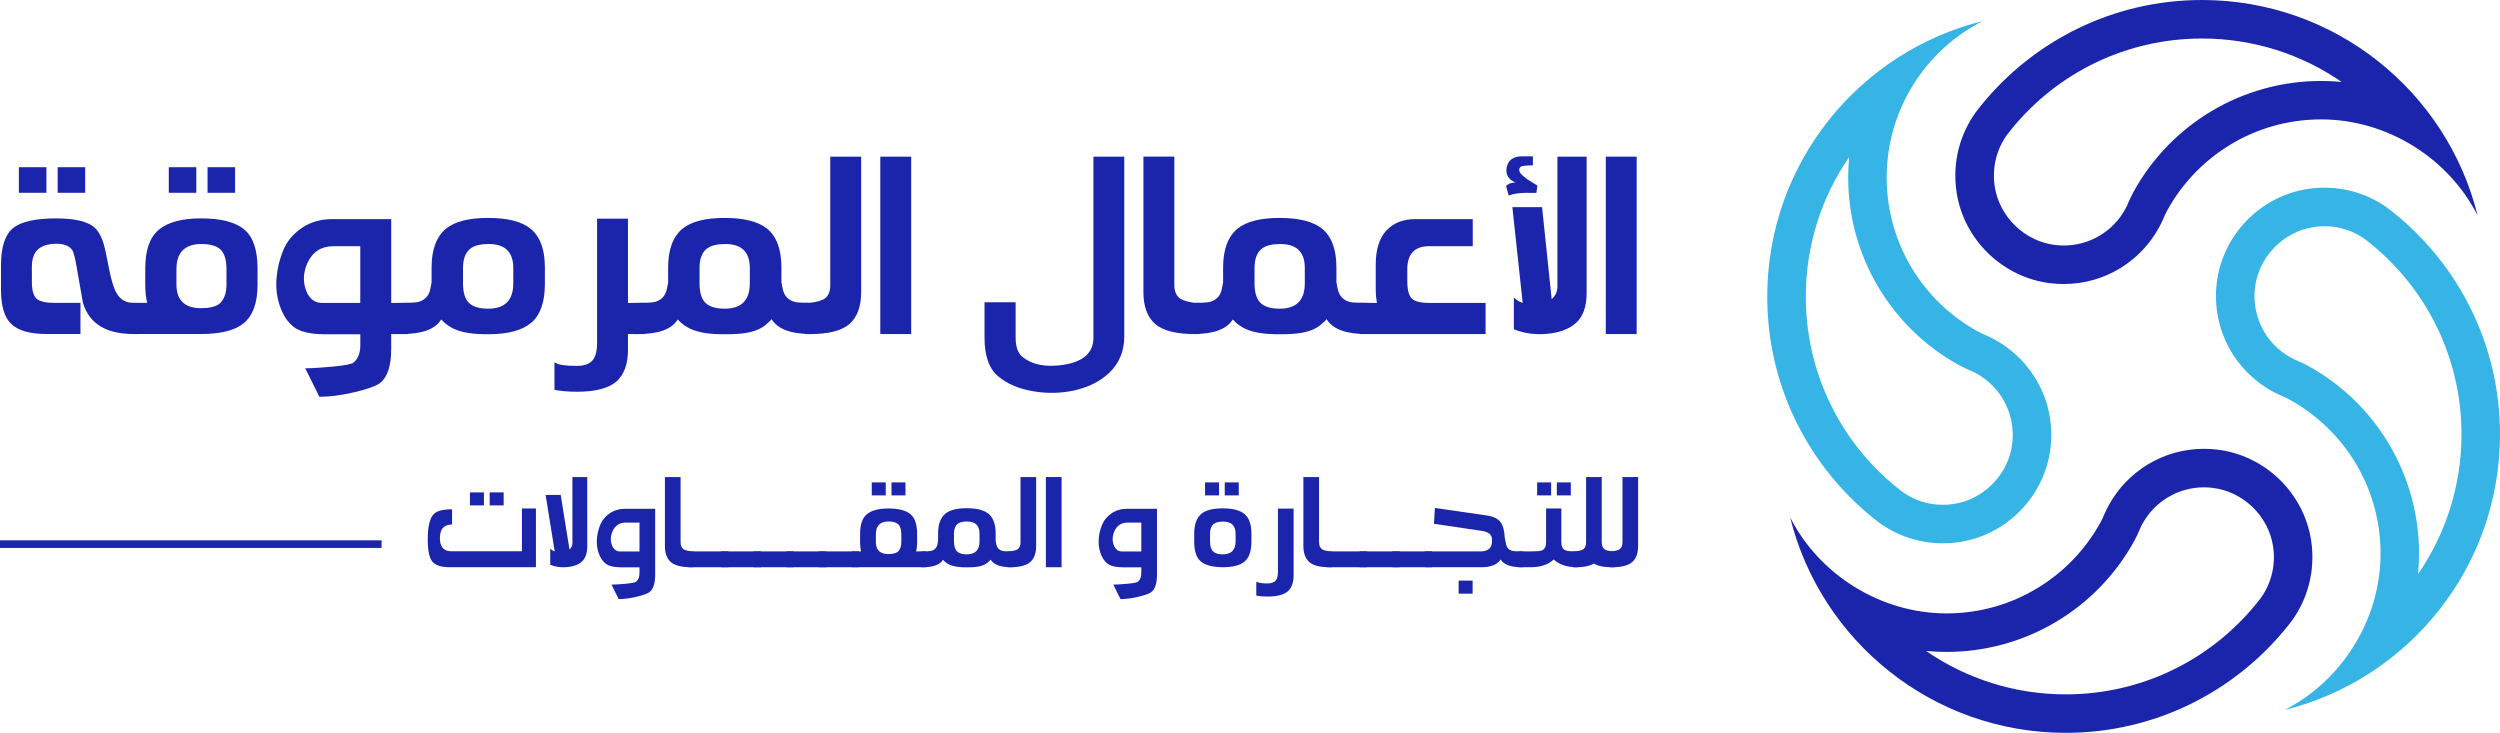 <?xml version="1.0" encoding="UTF-8"?> <svg xmlns="http://www.w3.org/2000/svg" id="Layer_2" viewBox="0 0 655.6 192.18"><defs><style>.cls-1{fill:#1b25ab;}.cls-1,.cls-2{stroke-width:0px;}.cls-2{fill:#36b4e6;}.cls-3{fill:none;stroke:#1b25ab;stroke-miterlimit:10;stroke-width:2px;}</style></defs><g id="Layer_1-2"><path class="cls-2" d="m609.57,59.32c3.85,0,7.53,1.18,10.64,3.42.53.39,1.04.8,1.51,1.19,15.11,12.3,23.78,30.51,23.78,49.97,0,13.49-4.15,26.15-11.38,36.63.17-1.78.25-3.57.25-5.38,0-20.52-11.18-39.39-29.18-49.25-1.08-.59-2.09-1.03-2.9-1.38l-.17-.07c-.45-.19-.88-.4-1.27-.62l-.04-.02-.04-.02c-6.59-3.6-10.29-10.78-9.43-18.31.92-8.05,7.4-14.75,15.41-15.93.94-.16,1.89-.23,2.82-.23m0-10.1c-1.41,0-2.84.1-4.29.32-12.56,1.85-22.53,12.16-23.97,24.77-1.39,12.16,4.89,23.01,14.62,28.33.7.39,1.44.75,2.19,1.08.75.32,1.51.64,2.23,1.04,14.27,7.82,23.93,22.98,23.93,40.39s-10.23,33.44-25.19,41.04c32.46-8.04,56.51-37.36,56.51-72.29,0-23.32-10.73-44.15-27.5-57.8-.64-.51-1.27-1.03-1.93-1.51-4.66-3.38-10.41-5.37-16.6-5.37h0Z"></path><path class="cls-1" d="m577.44,10.1c13.49,0,26.15,4.15,36.63,11.38-1.78-.17-3.57-.25-5.38-.25-20.52,0-39.39,11.18-49.25,29.18-.59,1.08-1.03,2.09-1.38,2.9l-.07.17c-.19.45-.4.88-.62,1.27l-.02.04-.02.04c-3.22,5.89-9.39,9.55-16.1,9.55-.73,0-1.47-.04-2.21-.13-8.05-.92-14.75-7.4-15.93-15.41-.71-4.81.43-9.59,3.21-13.46.39-.53.81-1.04,1.19-1.51,12.27-15.1,30.49-23.77,49.95-23.77m0-10.1c-23.32,0-44.15,10.73-57.8,27.5-.51.64-1.03,1.27-1.51,1.93-4.14,5.73-6.2,13.09-5.05,20.89,1.85,12.56,12.16,22.53,24.77,23.97,1.13.13,2.25.19,3.36.19,10.77,0,20.15-5.99,24.97-14.82.39-.7.75-1.44,1.08-2.19.32-.75.64-1.51,1.04-2.23,7.82-14.27,22.98-23.93,40.39-23.93s33.44,10.23,41.04,25.19c-8.04-32.45-37.36-56.5-72.29-56.5h0Z"></path><path class="cls-2" d="m484.92,41.19c-.17,1.78-.25,3.57-.25,5.38,0,20.52,11.18,39.39,29.18,49.25,1.08.59,2.09,1.03,2.9,1.38l.17.07c.45.19.88.4,1.27.62l.04.02.04.02c6.59,3.6,10.29,10.78,9.43,18.31-.92,8.05-7.4,14.75-15.41,15.93-.94.14-1.88.21-2.81.21-3.86,0-7.53-1.18-10.64-3.42-.53-.39-1.04-.81-1.51-1.19-15.11-12.3-23.78-30.51-23.78-49.97,0-13.47,4.14-26.14,11.37-36.61m35.03-35.67c-32.46,8.04-56.51,37.36-56.51,72.29,0,23.32,10.73,44.15,27.5,57.8.64.51,1.27,1.03,1.93,1.51,4.66,3.37,10.42,5.36,16.6,5.36,1.41,0,2.84-.1,4.29-.32,12.56-1.85,22.53-12.16,23.97-24.77,1.39-12.16-4.89-23.01-14.62-28.33-.7-.39-1.44-.75-2.19-1.08-.75-.32-1.51-.64-2.23-1.04-14.27-7.82-23.93-22.98-23.93-40.39.01-17.89,10.24-33.42,25.19-41.03h0Z"></path><path class="cls-1" d="m577.96,127.8h0c.73,0,1.47.04,2.21.13,8.05.92,14.75,7.4,15.93,15.41.71,4.81-.43,9.59-3.21,13.46-.39.52-.8,1.03-1.19,1.51-12.3,15.11-30.51,23.78-49.97,23.78-13.49,0-26.15-4.15-36.63-11.38,1.78.17,3.57.25,5.38.25,20.52,0,39.39-11.18,49.25-29.18.59-1.08,1.03-2.09,1.38-2.9l.07-.17c.19-.45.4-.88.62-1.27l.02-.04.02-.04c3.23-5.9,9.4-9.56,16.12-9.56m0-10.1c-10.77,0-20.15,5.99-24.97,14.82-.39.7-.75,1.44-1.08,2.19-.32.75-.64,1.51-1.04,2.22-7.82,14.27-22.98,23.93-40.39,23.93s-33.44-10.23-41.04-25.19c8.04,32.46,37.36,56.51,72.29,56.51,23.32,0,44.15-10.73,57.8-27.5.51-.64,1.03-1.27,1.51-1.93,4.14-5.73,6.2-13.09,5.05-20.89-1.85-12.56-12.16-22.53-24.77-23.97-1.13-.13-2.26-.19-3.36-.19h0Z"></path><path class="cls-1" d="m14.74,57.27c4.19,0,7.24.59,9.17,1.76,1.42.79,2.51,2.43,3.27,4.9.29.96.79,3.29,1.51,6.97.58,2.89,1.23,4.92,1.95,6.09.96,1.63,2.45,2.45,4.46,2.45h1.26v8.16h-1.26c-7.33,0-11.78-2.76-13.37-8.29l-1.63-9.29c-.42-2.39-.79-3.85-1.13-4.4-.75-1.13-2.16-1.7-4.21-1.7-1.76,0-3.18.36-4.27,1.07-1.42.92-2.13,2.55-2.13,4.9v4.14c0,2.09.42,3.54,1.25,4.33.84.71,2.41,1.07,4.71,1.07h6.78v8.16h-8.85c-4.4,0-7.49-.88-9.29-2.64-1.8-1.67-2.7-4.67-2.7-8.98v-6.4c0-4.77,1.05-8.02,3.14-9.73,2.07-1.71,5.86-2.57,11.34-2.57Zm-2.57-6.71h-7.22v-6.72h7.22v6.72Zm10.17,0h-7.22v-6.72h7.22v6.72Z"></path><path class="cls-1" d="m52.73,57.27c5.27,0,9.06.98,11.36,2.95,2.3,1.93,3.45,5.34,3.45,10.23v4.27c0,4.73-1.24,8.1-3.71,10.11-2.34,1.84-6.01,2.76-10.99,2.76h-19.02v-8.16h4.77c-.33-1.46-.5-3.03-.5-4.71v-4.27c0-4.81,1.17-8.2,3.52-10.17,2.35-2,6.06-3.01,11.12-3.01Zm-1.25-6.71h-7.22v-6.72h7.22v6.72Zm1.38,13.43c-4.4,0-6.59,2.2-6.59,6.59v4.02c0,4.14,2.16,6.22,6.47,6.22,2.13,0,3.73-.38,4.77-1.13,1.26-1.09,1.88-2.78,1.88-5.09v-4.02c0-2.43-.52-4.14-1.57-5.15-1.05-.96-2.7-1.44-4.96-1.44Zm8.79-13.43h-7.22v-6.72h7.22v6.72Z"></path><path class="cls-1" d="m106.98,79.44v8.16h-4.39v3.89c0,4.4-.96,7.37-2.89,8.92-1,.79-3.22,1.6-6.66,2.42-3.43.82-6.53,1.22-9.29,1.22l-3.7-7.47c1.67,0,4.08-.15,7.22-.44s4.96-.65,5.46-1.07c1.17-1,1.76-2.51,1.76-4.52v-2.89h-9.23c-3.98,0-6.78-.69-8.41-2.07-1.51-1.26-2.66-3.04-3.45-5.34-.8-2.3-1.09-4.74-.88-7.31.21-2.57.81-5.03,1.79-7.38.98-2.34,2.61-4.28,4.87-5.81s4.92-2.29,7.97-2.29h15.45v21.98h4.38Zm-12.5-14.88h-6.97c-3.27,0-5.57,1.49-6.91,4.46-1.09,2.47-1.19,4.88-.31,7.22.84,2.13,2.22,3.2,4.14,3.2h10.05v-14.88Z"></path><path class="cls-1" d="m128.01,57.15c5.02,0,8.71.92,11.05,2.76,2.55,2.05,3.83,5.46,3.83,10.23v4.27c0,4.81-1.19,8.23-3.58,10.23-2.39,2.01-6.11,3.01-11.18,3.01-1.17,0-2.05-.02-2.64-.06-3.56-.17-6.26-.94-8.1-2.32l-.75-.56-.94-.94c-1.55,2.55-4.98,3.83-10.3,3.83h-.94v-8.16c2.72,0,4.46-.08,5.21-.25,1.8-.5,2.87-1.67,3.2-3.52l.31-1.57v-3.96c0-4.69,1.26-8.08,3.77-10.17,2.31-1.88,6-2.82,11.06-2.82Zm.13,6.84c-2.13,0-3.73.4-4.77,1.19-1.3,1-1.95,2.7-1.95,5.09v4.02c0,2.43.52,4.14,1.57,5.15,1.05,1,2.72,1.51,5.02,1.51,4.4,0,6.59-2.22,6.59-6.66v-4.02c0-4.18-2.15-6.28-6.46-6.28Z"></path><path class="cls-1" d="m164.68,79.44h4.33v8.16h-4.33v4.14c0,3.77-1.03,6.55-3.08,8.35-2.09,1.76-5.53,2.64-10.3,2.64-2.26,0-4.23-.17-5.9-.5v-7.22l.38.19c.84.5,2.64.75,5.4.75,1.97,0,3.37-.48,4.21-1.44.79-.92,1.19-2.47,1.19-4.65v-32.52h8.1v22.1h0Z"></path><path class="cls-1" d="m190.04,57.15c5.02,0,8.71.92,11.05,2.76,2.55,2.05,3.83,5.46,3.83,10.23v3.89l.31,1.63c.38,1.88,1.44,3.06,3.2,3.52.5.17,2.24.25,5.21.25v8.16h-.94c-5.32,0-8.77-1.3-10.36-3.89-.29.38-.61.69-.94.94-1.72,1.8-4.56,2.78-8.54,2.95-.54.04-1.44.06-2.7.06-1.17,0-2.05-.02-2.64-.06-3.56-.17-6.26-.94-8.1-2.32l-.75-.56-.94-.94c-1.55,2.55-4.98,3.83-10.3,3.83h-.94v-8.16c2.72,0,4.46-.08,5.21-.25,1.8-.5,2.87-1.67,3.2-3.52l.31-1.57v-3.96c0-4.69,1.26-8.08,3.77-10.17,2.31-1.88,6-2.82,11.06-2.82Zm.13,6.84c-2.13,0-3.73.4-4.77,1.19-1.3,1-1.95,2.7-1.95,5.09v4.02c0,2.43.52,4.14,1.57,5.15,1.05,1,2.72,1.51,5.02,1.51,4.4,0,6.59-2.22,6.59-6.66v-4.02c0-4.18-2.15-6.28-6.46-6.28Z"></path><path class="cls-1" d="m225.83,41.08v35.54c0,3.77-1.03,6.55-3.08,8.35-2.05,1.76-5.48,2.64-10.3,2.64h-1.32v-8.16h1.26c1.76-.25,3.01-.61,3.77-1.07,1.04-.67,1.57-1.88,1.57-3.64v-33.65h8.1Z"></path><path class="cls-1" d="m238.95,87.6h-8.1v-46.52h8.1v46.52Z"></path><path class="cls-1" d="m294.83,41.08v47.15c0,3.81-1.3,6.97-3.89,9.48-2.3,2.22-5.34,3.77-9.1,4.65-3.52.79-7.14.88-10.86.25-3.77-.63-6.8-1.91-9.1-3.83-2.47-1.97-3.7-5.38-3.7-10.23v-9.29h8.16v9.29c0,2.3.54,3.93,1.63,4.9,2.6,2.22,6.28,2.95,11.05,2.2,5.15-.84,7.72-3.2,7.72-7.1v-47.47h8.09Z"></path><path class="cls-1" d="m307.96,41.08v33.65c0,1.72.54,2.93,1.63,3.64.75.46,1.99.82,3.7,1.07h1.26v8.16h-1.32c-4.81,0-8.25-.88-10.3-2.64-2.05-1.8-3.08-4.58-3.08-8.35v-35.54h8.11Z"></path><path class="cls-1" d="m335.58,57.15c5.02,0,8.71.92,11.05,2.76,2.55,2.05,3.83,5.46,3.83,10.23v3.89l.31,1.63c.38,1.88,1.44,3.06,3.2,3.52.5.17,2.24.25,5.21.25v8.16h-.94c-5.32,0-8.77-1.3-10.36-3.89-.29.38-.61.69-.94.94-1.72,1.8-4.56,2.78-8.54,2.95-.54.04-1.44.06-2.7.06-1.17,0-2.05-.02-2.64-.06-3.56-.17-6.26-.94-8.1-2.32l-.75-.56-.94-.94c-1.55,2.55-4.98,3.83-10.3,3.83h-.94v-8.16c2.72,0,4.46-.08,5.21-.25,1.8-.5,2.87-1.67,3.2-3.52l.31-1.57v-3.96c0-4.69,1.26-8.08,3.77-10.17,2.31-1.88,6-2.82,11.06-2.82Zm.13,6.84c-2.13,0-3.73.4-4.77,1.19-1.3,1-1.95,2.7-1.95,5.09v4.02c0,2.43.52,4.14,1.57,5.15,1.05,1,2.72,1.51,5.02,1.51,4.4,0,6.59-2.22,6.59-6.66v-4.02c.01-4.18-2.15-6.28-6.46-6.28Z"></path><path class="cls-1" d="m386.19,64.56h-11.36c-3.85,0-5.78,2.01-5.78,6.03v3.14c0,2.26.4,3.79,1.19,4.58.75.75,2.32,1.13,4.71,1.13h14.63v8.16h-32.9v-8.16h4.4c-.21-1.17-.31-2.3-.31-3.39v-6.66c0-3.98.94-6.97,2.83-8.98,1.84-1.97,4.37-2.95,7.6-2.95h15.01v7.1h-.02Z"></path><path class="cls-1" d="m416.08,41.08v35.73c0,3.64-.96,6.3-2.89,7.97-1.8,1.55-4.29,2.47-7.47,2.76-3.14.29-6.05-.1-8.73-1.19v-8.35c.59.63,1.36,1.11,2.32,1.44l-2.71-25.13h7.79l2.52,24.13c1-.88,1.51-2.01,1.51-3.39v-33.97h7.66Zm-14.1-.09v2.38c-2.01,0-3.11.15-3.29.46-.67.73-.24,1.65,1.28,2.74.3.31.88.7,1.74,1.19l1.46.91-.27,1.92c-3.72-.12-6.13.12-7.23.73l-.73-2.56c.67-.61,1.49-.91,2.47-.91-1.89-.79-2.65-2.13-2.29-4.02.43-1.89,1.77-2.84,4.02-2.84h2.84Z"></path><path class="cls-1" d="m429.2,87.6h-8.1v-46.52h8.1v46.52Z"></path><path class="cls-1" d="m140.53,148.75h-22.65c-2.21,0-3.72-.5-4.53-1.5-.79-1-1.18-2.95-1.18-5.84,0-3.4.55-5.63,1.66-6.67.81-.79,2.38-1.18,4.72-1.18v3.99c-1.06,0-1.86.3-2.39.89-.53.55-.8,1.47-.8,2.75,0,1.04.24,1.87.73,2.49.51.6,1.28.89,2.3.89h18.48v-11.23h3.67v15.41h-.01Zm-13.62-16.21h-3.67v-3.41h3.67v3.41Zm5.17,0h-3.67v-3.41h3.67v3.41Z"></path><path class="cls-1" d="m154,125.11v18.16c0,1.85-.49,3.2-1.47,4.05-.92.79-2.18,1.25-3.8,1.4-1.6.15-3.07-.05-4.44-.61v-4.24c.3.32.69.56,1.18.73l-2.39-14.81h3.96l2.3,14.3c.51-.45.77-1.02.77-1.72v-17.26h3.89Z"></path><path class="cls-1" d="m171.81,133.43v17.3c0,2.23-.49,3.74-1.47,4.53-.51.4-1.64.81-3.38,1.23-1.75.42-3.32.62-4.72.62l-1.88-3.8c.85,0,2.07-.08,3.67-.22,1.6-.15,2.52-.33,2.78-.54.6-.51.89-1.28.89-2.3v-1.47h-4.69c-2.02,0-3.45-.35-4.28-1.05-.77-.64-1.35-1.54-1.75-2.71-.4-1.17-.55-2.41-.45-3.72s.41-2.56.91-3.75,1.32-2.17,2.47-2.95,2.5-1.17,4.05-1.17h7.85Zm-4.12,3.61h-3.54c-1.66,0-2.83.75-3.51,2.27-.55,1.25-.61,2.48-.16,3.67.43,1.08,1.13,1.63,2.11,1.63h5.11v-7.57h0Z"></path><path class="cls-1" d="m178.48,125.11v17.1c0,.87.28,1.49.83,1.85.38.23,1.01.41,1.88.54h.64v4.15h-.67c-2.45,0-4.19-.45-5.23-1.34-1.04-.92-1.56-2.33-1.56-4.24v-18.06h4.11Z"></path><path class="cls-1" d="m191.02,148.75h-10.47v-4.15h10.47v4.15Z"></path><path class="cls-1" d="m199.57,148.75h-10.47v-4.15h10.47v4.15Z"></path><path class="cls-1" d="m208.12,148.75h-10.47v-4.15h10.47v4.15Z"></path><path class="cls-1" d="m216.67,148.75h-10.47v-4.15h10.47v4.15Z"></path><path class="cls-1" d="m225.22,148.75h-10.47v-4.15h10.47v4.15Z"></path><path class="cls-1" d="m232.98,133.34c2.66,0,4.58.5,5.78,1.5,1.17.98,1.75,2.71,1.75,5.2v2.17c0,.85-.08,1.65-.25,2.39h2.58v4.15h-19.53v-4.15h2.49c-.17-.74-.25-1.54-.25-2.39v-2.17c0-2.47.58-4.19,1.75-5.17,1.21-1.02,3.11-1.53,5.68-1.53Zm-.7-3.42h-3.67v-3.42h3.67v3.42Zm.76,6.83c-2.23,0-3.35,1.12-3.35,3.35v2.04c0,2.11,1.1,3.16,3.29,3.16,1.08,0,1.89-.19,2.42-.57.64-.55.96-1.42.96-2.58v-2.04c0-1.23-.27-2.11-.8-2.62-.55-.49-1.39-.74-2.52-.74Zm4.41-6.83h-3.67v-3.42h3.67v3.42Z"></path><path class="cls-1" d="m253.53,133.27c2.55,0,4.42.47,5.62,1.4,1.3,1.04,1.95,2.78,1.95,5.2v1.98l.16.83c.19.96.73,1.55,1.63,1.79.26.09,1.14.13,2.65.13v4.15h-.48c-2.7,0-4.46-.66-5.27-1.98-.15.19-.31.35-.48.48-.87.92-2.32,1.42-4.34,1.5-.28.02-.73.03-1.37.03-.6,0-1.04-.01-1.34-.03-1.81-.08-3.18-.48-4.12-1.18l-.38-.29-.48-.48c-.79,1.3-2.53,1.95-5.23,1.95h-.48v-4.15c1.38,0,2.27-.04,2.65-.13.91-.25,1.46-.85,1.63-1.79l.16-.8v-2.01c0-2.38.64-4.11,1.91-5.17,1.16-.95,3.04-1.43,5.61-1.43Zm.06,3.48c-1.08,0-1.89.2-2.43.61-.66.51-.99,1.37-.99,2.58v2.04c0,1.23.27,2.11.8,2.62s1.38.77,2.55.77c2.23,0,3.35-1.13,3.35-3.38v-2.04c.01-2.13-1.08-3.2-3.28-3.2Z"></path><path class="cls-1" d="m271.72,125.11v18.06c0,1.91-.52,3.33-1.56,4.24-1.04.89-2.79,1.34-5.23,1.34h-.67v-4.15h.64c.89-.13,1.53-.31,1.92-.54.53-.34.8-.96.8-1.85v-17.1h4.1Z"></path><path class="cls-1" d="m278.39,148.75h-4.12v-23.65h4.12v23.65Z"></path><path class="cls-1" d="m303.41,133.43v17.3c0,2.23-.49,3.74-1.47,4.53-.51.4-1.64.81-3.38,1.23-1.75.42-3.32.62-4.72.62l-1.88-3.8c.85,0,2.07-.08,3.67-.22,1.6-.15,2.52-.33,2.78-.54.6-.51.89-1.28.89-2.3v-1.47h-4.69c-2.02,0-3.45-.35-4.28-1.05-.77-.64-1.35-1.54-1.75-2.71-.4-1.17-.55-2.41-.45-3.72s.41-2.56.91-3.75,1.32-2.17,2.47-2.95,2.5-1.17,4.05-1.17h7.85Zm-4.12,3.61h-3.54c-1.66,0-2.83.75-3.51,2.27-.55,1.25-.61,2.48-.16,3.67.43,1.08,1.13,1.63,2.11,1.63h5.11v-7.57h0Z"></path><path class="cls-1" d="m320.64,133.31c2.55,0,4.42.47,5.62,1.4,1.28,1.02,1.91,2.74,1.91,5.17v2.2c0,2.45-.6,4.17-1.79,5.17s-3.07,1.5-5.65,1.5-4.62-.5-5.81-1.5c-1.17-.98-1.75-2.7-1.75-5.17v-2.2c0-2.36.63-4.07,1.88-5.14,1.17-.95,3.03-1.43,5.59-1.43Zm-.96-3.39h-3.67v-3.42h3.67v3.42Zm1.05,6.86c-1.08,0-1.89.2-2.42.61-.66.51-.99,1.36-.99,2.55v2.04c0,1.23.27,2.11.8,2.62s1.37.77,2.52.77c2.25,0,3.38-1.13,3.38-3.38v-2.04c0-2.11-1.1-3.17-3.29-3.17Zm4.12-6.86h-3.67v-3.42h3.67v3.42Z"></path><path class="cls-1" d="m339.24,133.37v17.49c0,1.91-.52,3.33-1.56,4.24-1.06.89-2.81,1.34-5.23,1.34-1.15,0-2.15-.08-3-.25v-3.67l.19.1c.43.25,1.34.38,2.74.38,1,0,1.71-.25,2.14-.73.4-.47.61-1.25.61-2.36v-16.53h4.11Z"></path><path class="cls-1" d="m345.91,125.11v17.1c0,.87.28,1.49.83,1.85.38.23,1.01.41,1.88.54h.64v4.15h-.67c-2.45,0-4.19-.45-5.23-1.34-1.04-.92-1.56-2.33-1.56-4.24v-18.06h4.11Z"></path><path class="cls-1" d="m358.45,148.75h-10.47v-4.15h10.47v4.15Z"></path><path class="cls-1" d="m367,148.75h-10.47v-4.15h10.47v4.15Z"></path><path class="cls-1" d="m375.56,148.75h-10.47v-4.15h10.47v4.15Z"></path><path class="cls-1" d="m376.29,133.21l13.47,1.95c1.87.25,3.14.87,3.8,1.85.62.87.97,2.22,1.05,4.05l.32,1.53c.19,1.02.73,1.64,1.63,1.85.38.11,1.25.16,2.62.16h.32v4.15h-.54c-2.77,0-4.58-.68-5.46-2.04-.13.21-.22.35-.29.41-.92,1.08-2.52,1.63-4.82,1.63h-14.74v-4.15h14.55c2.04,0,3.06-.89,3.06-2.68v-.48c0-1.23-.9-1.98-2.71-2.23l-12.51-1.85.25-4.15Zm9.89,22.47h-3.67v-3.42h3.67v3.42Z"></path><path class="cls-1" d="m409.45,133.34v8.87c0,1.13.37,1.84,1.12,2.14.4.17,1.39.25,2.97.25h.32v4.15h-.32c-2.64,0-4.67-.68-6.09-2.04-1.43,1.36-3.46,2.04-6.09,2.04h-3.13v-4.15h3.13c1.53,0,2.52-.08,2.97-.25.74-.3,1.12-1.01,1.12-2.14v-8.87h4Zm-2.68-3.42h-3.67v-3.42h3.67v3.42Zm5.16,0h-3.67v-3.42h3.67v3.42Z"></path><path class="cls-1" d="m420.04,125.11v17.14c0,.87.28,1.49.83,1.85.34.21.97.38,1.88.51h.64v4.15h-.67c-2.13,0-3.71-.33-4.75-.99-1.04.66-2.62.99-4.72.99h-.67v-4.15h.64c.89-.13,1.53-.31,1.92-.54.53-.34.8-.95.8-1.82v-17.14h4.1Z"></path><path class="cls-1" d="m429.58,125.11v18.06c0,1.91-.52,3.33-1.56,4.24-1.04.89-2.79,1.34-5.23,1.34h-.67v-4.15h.64c.89-.13,1.53-.31,1.92-.54.53-.34.8-.96.8-1.85v-17.1h4.1Z"></path><line class="cls-3" y1="142.69" x2="100.06" y2="142.69"></line></g></svg> 